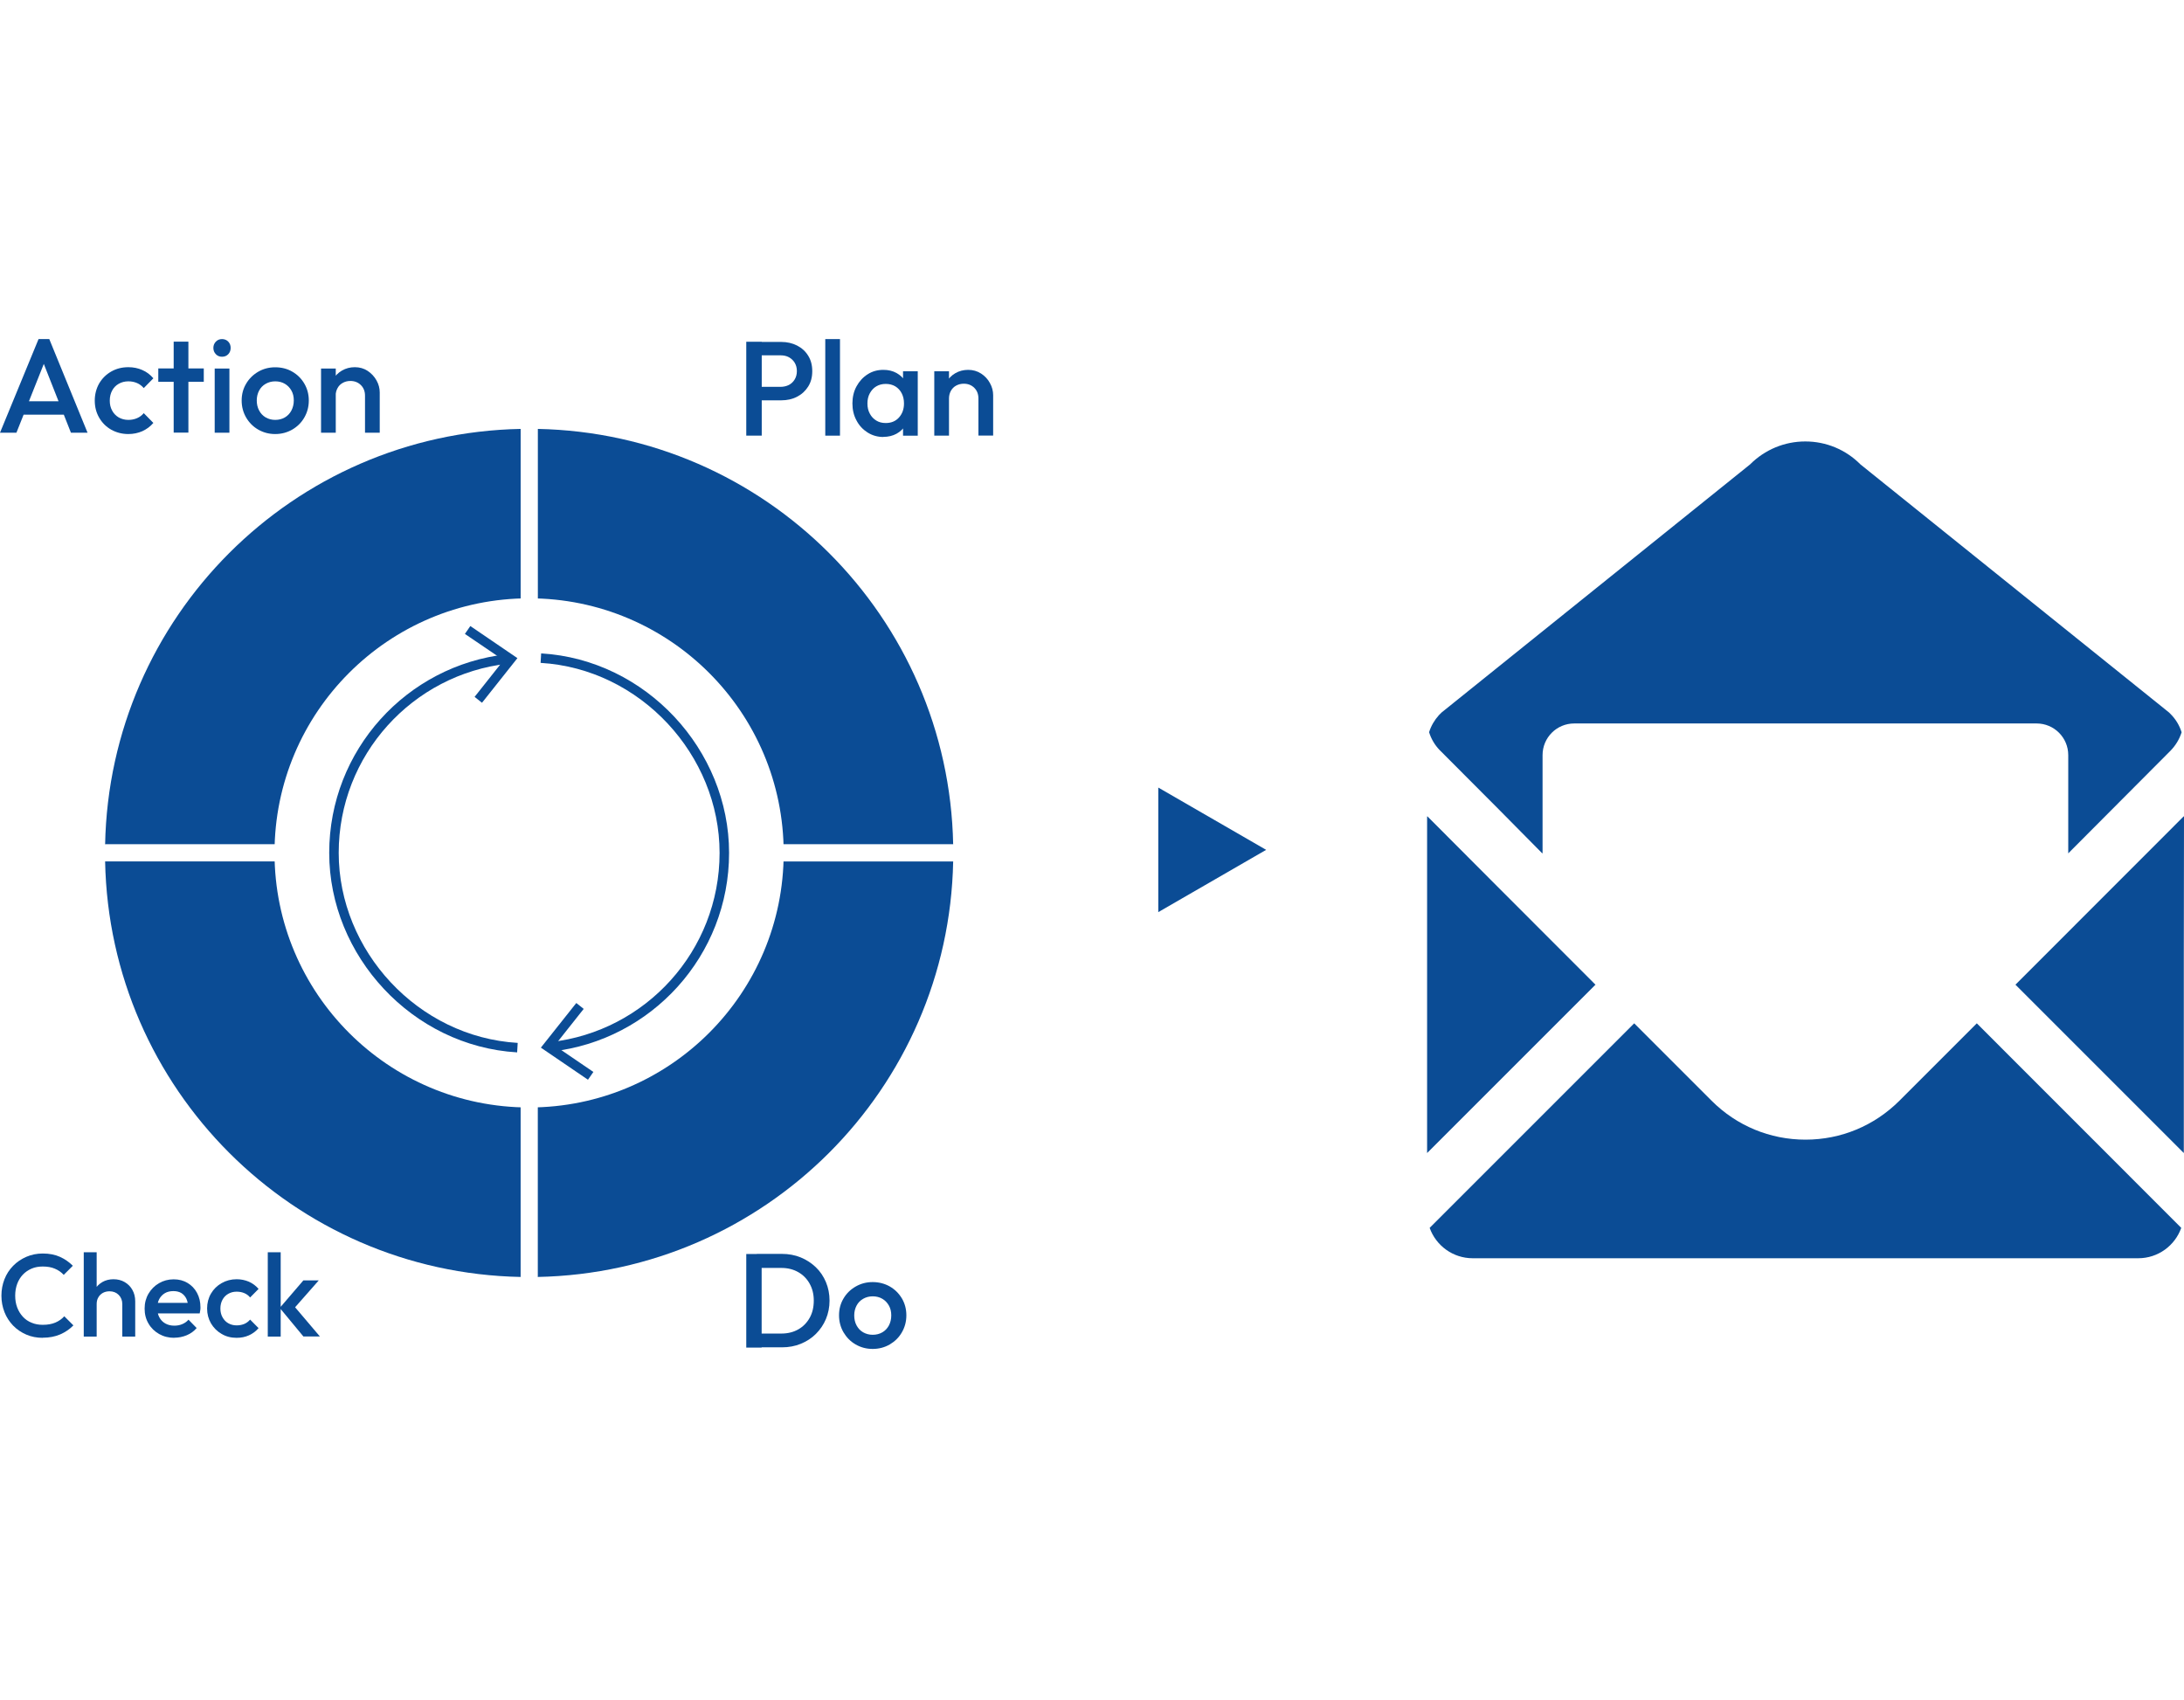 <?xml version="1.0" encoding="UTF-8"?>
<svg id="_レイヤー_2" data-name="レイヤー 2" xmlns="http://www.w3.org/2000/svg" viewBox="0 0 230 179">
  <defs>
    <style>
      .cls-1 {
        fill: #fff;
      }

      .cls-2 {
        fill: #0b4c95;
      }

      .cls-3 {
        fill: none;
        stroke: #0b4c95;
        stroke-miterlimit: 10;
      }
    </style>
  </defs>
  <g id="_レイヤー_1-2" data-name="レイヤー 1">
    <g>
      <rect class="cls-1" width="230" height="179"/>
      <g>
        <path class="cls-2" d="m56.62,134.48c23.96-.47,43.29-19.8,43.76-43.76h-43.76v43.76Z"/>
        <path class="cls-2" d="m54.83,45.17c-23.96.47-43.29,19.8-43.76,43.76h43.76v-43.76Z"/>
        <path class="cls-2" d="m100.38,88.93c-.47-23.96-19.8-43.29-43.76-43.76v43.76h43.76Z"/>
        <path class="cls-2" d="m11.07,90.72c.47,23.96,19.8,43.29,43.76,43.76v-43.76H11.07Z"/>
        <path class="cls-1" d="m54.83,90.72v43.76c.3,0,.59.02.89.02s.6-.02.89-.02v-43.76h-1.79Z"/>
        <path class="cls-1" d="m56.62,88.93v-43.76c-.3,0-.59-.02-.89-.02s-.6.02-.89.02v43.76h1.79Z"/>
        <path class="cls-1" d="m100.38,88.93h-43.76v1.79h43.76c0-.3.02-.59.02-.89s-.02-.6-.02-.89Z"/>
        <path class="cls-1" d="m54.83,88.93H11.07c0,.3-.02.59-.02.89s.02.6.02.89h43.76v-1.79Z"/>
        <rect class="cls-1" x="54.83" y="88.93" width="1.79" height="1.79"/>
      </g>
      <circle class="cls-1" cx="55.72" cy="89.82" r="26.81"/>
      <g>
        <path class="cls-2" d="m0,45.57l4.06-9.86h1.13l4.03,9.86h-1.75l-3.15-7.99h.59l-3.18,7.99H0Zm2-1.9v-1.41h5.22v1.41H2Z"/>
        <path class="cls-2" d="m13.52,45.71c-.67,0-1.27-.16-1.81-.46-.54-.31-.96-.73-1.27-1.27-.31-.54-.46-1.13-.46-1.79s.16-1.27.46-1.8c.31-.53.73-.95,1.27-1.26.54-.31,1.14-.46,1.81-.46.53,0,1.02.1,1.47.3.46.2.84.49,1.16.87l-1.01,1.03c-.2-.23-.43-.41-.71-.53s-.58-.18-.91-.18c-.39,0-.72.09-1.02.26-.3.17-.53.41-.69.71s-.25.65-.25,1.06.08.74.25,1.05c.16.3.39.54.69.72.3.17.64.26,1.02.26.33,0,.63-.06.91-.18.28-.12.51-.29.71-.53l1.01,1.03c-.32.38-.71.66-1.16.87-.46.2-.95.3-1.47.3Z"/>
        <path class="cls-2" d="m16.67,40.21v-1.41h4.79v1.41h-4.79Zm1.62,5.35v-9.58h1.55v9.58h-1.55Z"/>
        <path class="cls-2" d="m23.38,37.57c-.26,0-.48-.09-.65-.27-.17-.18-.26-.4-.26-.66s.09-.48.26-.66c.17-.18.39-.27.65-.27s.49.09.66.27c.17.18.25.4.25.66s-.08.48-.25.66c-.17.18-.39.27-.66.27Zm-.77,8v-6.76h1.55v6.76h-1.55Z"/>
        <path class="cls-2" d="m28.98,45.71c-.66,0-1.25-.16-1.79-.47-.54-.31-.96-.74-1.27-1.27-.31-.54-.47-1.13-.47-1.79s.16-1.25.47-1.77c.31-.53.74-.95,1.27-1.26s1.13-.47,1.79-.47,1.27.15,1.8.46c.54.31.96.73,1.27,1.26.31.53.47,1.12.47,1.78s-.16,1.25-.47,1.79c-.31.54-.74.96-1.27,1.27-.54.31-1.14.47-1.8.47Zm0-1.49c.39,0,.73-.09,1.02-.26s.53-.42.69-.73c.16-.31.25-.66.25-1.06s-.08-.74-.25-1.04-.4-.54-.69-.71c-.29-.17-.63-.26-1.01-.26s-.71.09-1.01.26c-.3.17-.53.41-.69.71s-.25.65-.25,1.04.08.75.25,1.06c.16.31.39.55.69.73.3.17.63.26,1.01.26Z"/>
        <path class="cls-2" d="m33.81,45.57v-6.76h1.55v6.76h-1.55Zm4.63,0v-3.9c0-.45-.14-.82-.43-1.11-.29-.29-.66-.44-1.11-.44-.3,0-.57.07-.8.2-.24.13-.42.31-.55.55-.13.23-.2.5-.2.8l-.61-.34c0-.52.11-.97.34-1.37s.54-.71.94-.94c.4-.23.85-.35,1.35-.35s.96.13,1.35.39c.39.26.7.59.93,1,.23.41.34.83.34,1.27v4.24h-1.55Z"/>
      </g>
      <g>
        <path class="cls-2" d="m4.5,140.89c-.62,0-1.2-.11-1.73-.34-.53-.23-.99-.54-1.39-.95-.39-.41-.7-.88-.91-1.42-.21-.54-.32-1.11-.32-1.73s.11-1.19.32-1.73.52-1.01.91-1.41c.39-.4.86-.72,1.39-.95.53-.23,1.11-.35,1.73-.35.7,0,1.3.12,1.81.35.51.23.96.54,1.36.94l-.96.96c-.25-.28-.57-.5-.93-.65-.37-.16-.79-.23-1.28-.23-.43,0-.82.07-1.17.22-.35.15-.66.36-.92.63-.26.28-.46.6-.6.98s-.21.79-.21,1.24.07.87.21,1.24.34.7.6.98.56.49.92.63c.35.15.74.22,1.17.22.53,0,.97-.08,1.34-.24.37-.16.68-.38.93-.66l.96.96c-.39.4-.86.72-1.39.95-.53.23-1.15.35-1.84.35Z"/>
        <path class="cls-2" d="m8.82,140.76v-8.88h1.36v8.88h-1.36Zm4.06,0v-3.42c0-.39-.13-.72-.38-.97-.25-.25-.57-.38-.97-.38-.26,0-.5.06-.7.17-.21.12-.37.28-.48.48-.12.2-.17.44-.17.7l-.53-.29c0-.45.1-.85.3-1.2s.47-.62.82-.83c.35-.2.74-.3,1.18-.3s.84.1,1.18.3c.34.2.62.47.81.82.2.35.3.75.3,1.21v3.71h-1.36Z"/>
        <path class="cls-2" d="m18.36,140.89c-.59,0-1.12-.13-1.6-.4-.47-.27-.85-.63-1.12-1.1-.28-.47-.41-.99-.41-1.58s.14-1.11.41-1.57c.27-.46.64-.83,1.1-1.1s.98-.41,1.55-.41,1.04.13,1.46.38c.42.25.76.6,1,1.05s.36.95.36,1.52c0,.1,0,.2-.02.3-.01.1-.03.22-.06.34h-4.86v-1.11h4.16l-.51.44c-.02-.36-.09-.67-.21-.91s-.3-.43-.52-.57c-.23-.13-.5-.2-.83-.2-.34,0-.65.07-.9.22s-.45.36-.59.62-.21.59-.21.95.07.69.22.97c.15.28.36.5.63.65.27.15.58.23.94.23.3,0,.59-.05.84-.16.26-.11.48-.26.66-.47l.86.88c-.29.34-.64.59-1.05.76s-.85.26-1.31.26Z"/>
        <path class="cls-2" d="m24.92,140.89c-.58,0-1.11-.13-1.58-.41-.47-.27-.84-.64-1.12-1.11-.27-.47-.41-.99-.41-1.57s.14-1.11.41-1.57c.27-.46.64-.83,1.12-1.1.47-.27,1-.41,1.58-.41.46,0,.89.09,1.29.26.4.18.74.43,1.02.76l-.89.9c-.17-.21-.38-.36-.62-.46-.24-.1-.51-.15-.8-.15-.34,0-.63.08-.89.23-.26.15-.46.36-.6.62-.14.26-.22.57-.22.92s.07.65.22.92.34.48.6.63c.26.15.56.23.89.23.29,0,.55-.05.8-.15.24-.1.45-.26.62-.46l.89.9c-.28.33-.62.58-1.02.76-.4.18-.83.26-1.29.26Z"/>
        <path class="cls-2" d="m28.2,140.76v-8.88h1.36v8.88h-1.36Zm3.76,0l-2.5-3.02,2.49-2.9h1.62l-2.86,3.25.06-.78,2.92,3.44h-1.73Z"/>
      </g>
      <g>
        <path class="cls-2" d="m78.59,141.92v-9.86h1.62v9.86h-1.62Zm1.11,0v-1.48h2.59c.68,0,1.27-.15,1.78-.44.51-.29.91-.7,1.2-1.22.29-.52.43-1.12.43-1.81s-.15-1.27-.44-1.79c-.29-.52-.69-.92-1.2-1.21-.51-.29-1.1-.44-1.77-.44h-2.59v-1.48h2.63c.71,0,1.38.12,1.99.37.61.25,1.14.6,1.6,1.04s.81.97,1.06,1.56c.25.6.38,1.25.38,1.95s-.13,1.34-.38,1.94c-.25.6-.61,1.12-1.06,1.57-.45.45-.98.79-1.59,1.04-.61.25-1.27.37-1.97.37h-2.66Z"/>
        <path class="cls-2" d="m91.9,142.06c-.66,0-1.25-.16-1.79-.47s-.96-.74-1.28-1.28c-.31-.54-.47-1.13-.47-1.79s.16-1.25.47-1.77c.31-.53.74-.95,1.28-1.26.54-.31,1.13-.47,1.79-.47s1.27.16,1.8.46c.54.31.96.73,1.28,1.26.31.53.47,1.12.47,1.78s-.16,1.25-.47,1.79c-.31.54-.74.96-1.28,1.28-.54.31-1.14.47-1.8.47Zm0-1.49c.39,0,.73-.09,1.02-.26.3-.17.53-.42.69-.72s.25-.66.25-1.06-.08-.74-.25-1.04c-.17-.3-.4-.54-.69-.71s-.63-.26-1.01-.26-.71.09-1.01.26c-.3.17-.53.41-.69.71-.16.3-.25.65-.25,1.04s.08.75.25,1.06.39.55.69.72c.3.17.63.26,1.01.26Z"/>
      </g>
      <g>
        <path class="cls-2" d="m78.59,45.88v-9.89h1.63v9.89h-1.63Zm1.12-3.73v-1.41h2.47c.34,0,.64-.07.9-.2.26-.14.46-.33.61-.58.15-.25.23-.54.23-.88s-.08-.63-.23-.88c-.15-.25-.36-.44-.61-.58-.26-.14-.56-.2-.9-.2h-2.47v-1.41h2.56c.62,0,1.18.13,1.67.38s.89.61,1.17,1.07c.29.46.43,1,.43,1.63s-.14,1.16-.43,1.62c-.29.46-.68.82-1.17,1.07-.49.26-1.05.38-1.67.38h-2.56Z"/>
        <path class="cls-2" d="m86.91,45.88v-10.17h1.55v10.17h-1.55Z"/>
        <path class="cls-2" d="m93.03,46.02c-.61,0-1.17-.16-1.66-.47-.49-.31-.89-.73-1.17-1.27-.29-.53-.43-1.13-.43-1.79s.14-1.27.43-1.8c.29-.53.68-.96,1.17-1.27.49-.32,1.05-.47,1.66-.47.52,0,.98.11,1.38.33.4.22.72.53.95.91s.35.82.35,1.31v1.95c0,.49-.12.93-.35,1.32s-.55.69-.95.91-.87.33-1.38.33Zm.25-1.47c.57,0,1.04-.19,1.39-.58s.53-.88.53-1.48c0-.41-.08-.76-.24-1.07-.16-.31-.38-.55-.67-.73-.29-.17-.62-.26-1.01-.26s-.71.09-1,.26c-.29.17-.51.42-.68.73-.17.31-.25.67-.25,1.07s.08.76.25,1.07c.16.31.39.55.68.73.29.18.62.26,1,.26Zm1.82,1.33v-1.82l.27-1.65-.27-1.64v-1.67h1.55v6.78h-1.55Z"/>
        <path class="cls-2" d="m98.39,45.88v-6.78h1.55v6.78h-1.55Zm4.65,0v-3.91c0-.45-.14-.83-.43-1.12-.29-.29-.66-.44-1.11-.44-.3,0-.57.07-.81.2-.24.13-.42.32-.55.55-.13.24-.2.5-.2.81l-.61-.34c0-.52.11-.98.34-1.38s.54-.72.94-.95c.4-.23.85-.35,1.35-.35s.96.13,1.36.39c.4.26.71.59.93,1,.23.41.34.84.34,1.28v4.25h-1.55Z"/>
      </g>
      <g>
        <g>
          <path class="cls-3" d="m53.41,69.4c-10.26,1.15-18.24,9.85-18.24,20.42s8.54,19.87,19.32,20.51"/>
          <polygon class="cls-2" points="49.53 65.93 48.96 66.76 53.04 69.53 49.98 73.39 50.76 74.01 54.49 69.31 49.53 65.93"/>
        </g>
        <g>
          <path class="cls-3" d="m58.04,110.24c10.26-1.15,18.24-9.85,18.24-20.42s-8.54-19.87-19.32-20.51"/>
          <polygon class="cls-2" points="61.92 113.71 62.49 112.89 58.41 110.11 61.47 106.25 60.69 105.63 56.96 110.33 61.92 113.71"/>
        </g>
      </g>
      <polygon class="cls-2" points="133.34 89.5 121.98 82.94 121.98 96.06 133.34 89.5"/>
      <g>
        <path class="cls-2" d="m151.76,79.14l6.14,6.16,4.52,4.57v-.03l.03.03v-10.35c0-1.84,1.49-3.33,3.33-3.33h48.7c1.84,0,3.33,1.49,3.33,3.33v10.35l10.76-10.8c.53-.54.94-1.2,1.18-1.95-.23-.74-.64-1.41-1.18-1.94l-.15-.15-32.49-26.12c-1.55-1.56-3.62-2.42-5.81-2.42s-4.26.86-5.82,2.42l-32.48,26.12-.07.07-.15.15-.07.07c-.46.51-.82,1.12-1.03,1.79.22.71.6,1.35,1.1,1.87.05.05.1.1.15.15Z"/>
        <polygon class="cls-2" points="168.01 103.72 168.01 103.72 168.02 103.7 157.65 93.32 150.32 85.97 150.32 86 150.29 85.97 150.29 121.43 167.97 103.75 168.01 103.72"/>
        <path class="cls-2" d="m200.03,115.92c-2.65,2.64-6.15,4.1-9.89,4.1s-7.25-1.46-9.89-4.1l-8.15-8.15-21.54,21.54c.66,1.86,2.44,3.2,4.53,3.2h70.09c2.09,0,3.87-1.33,4.53-3.2l-21.53-21.54-8.15,8.15Z"/>
        <polygon class="cls-2" points="230 85.98 229.98 86 229.98 85.96 212.25 103.7 229.98 121.43 229.98 100.67 230 85.98"/>
      </g>
    </g>
  </g>
</svg>